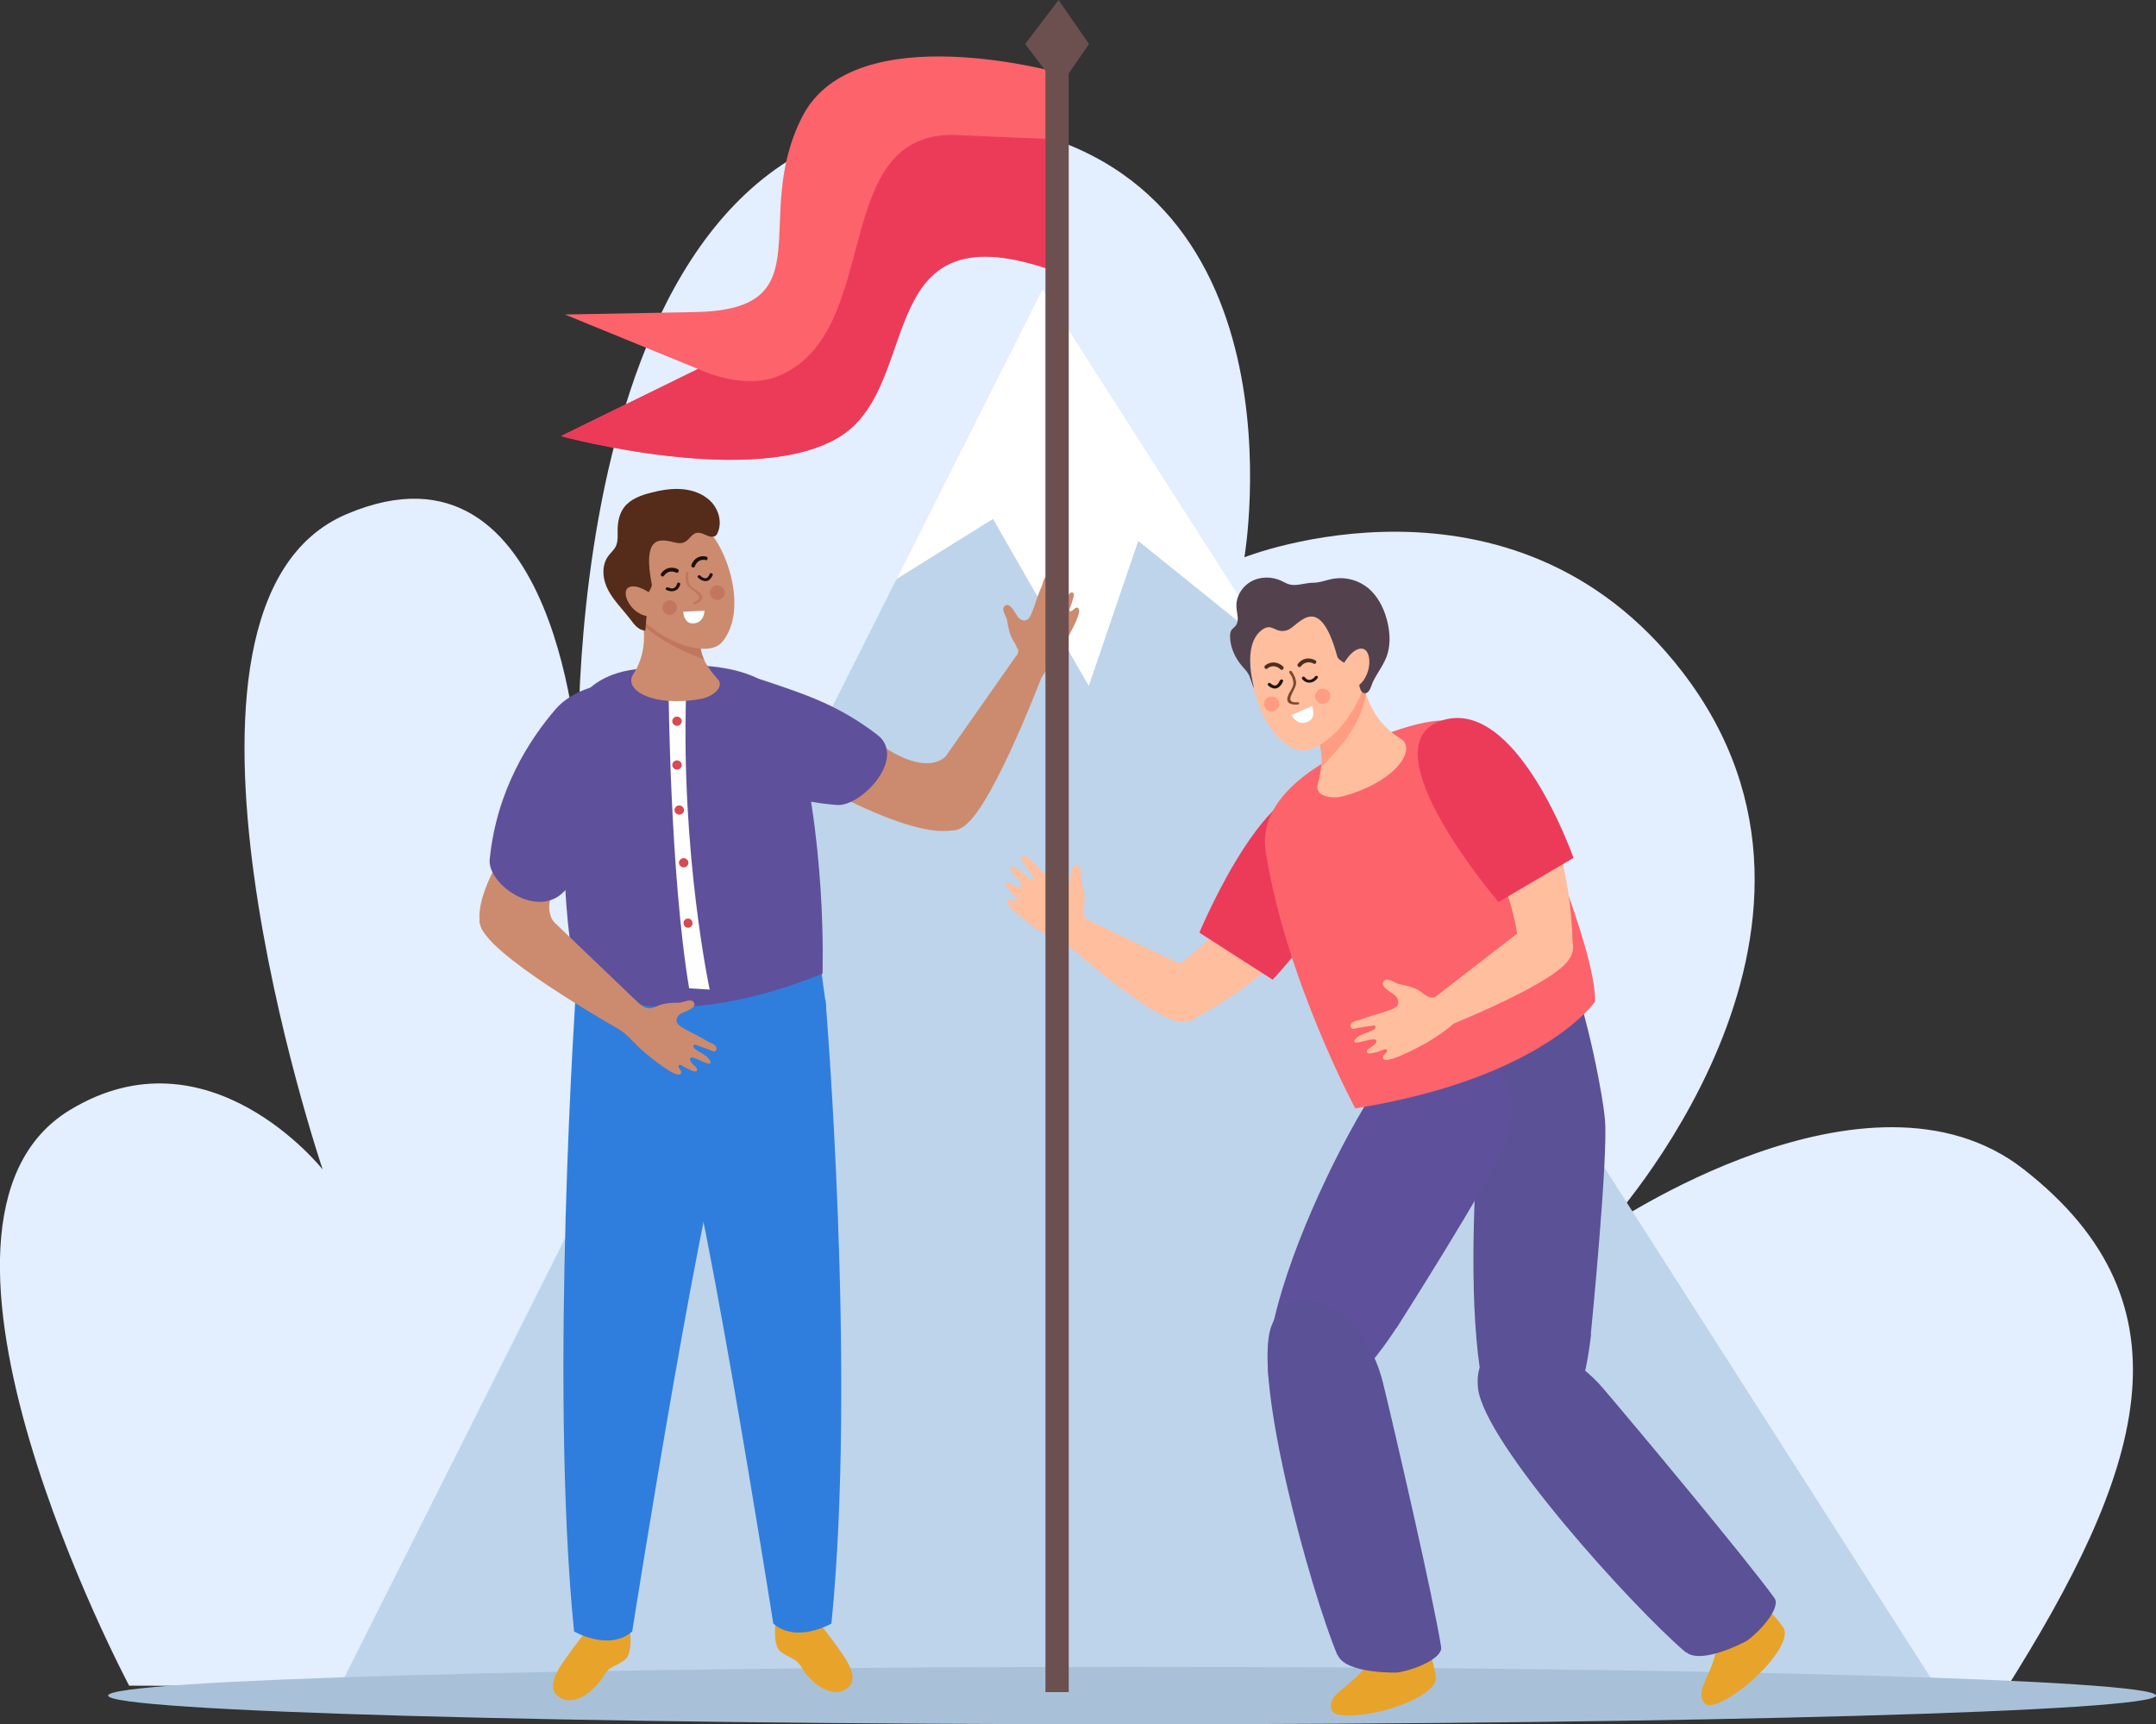 <?xml version="1.0" encoding="UTF-8"?>
<svg xmlns="http://www.w3.org/2000/svg" id="Layer_2" data-name="Layer 2" viewBox="0 0 87.13 69.68">
  <rect x="0" y="0" width="87.13" height="69.68" fill="#333333" stroke="none"/>
  <defs>
    <style>
      .cls-1 {
        fill: #5b5196;
      }

      .cls-2 {
        fill: #fff;
      }

      .cls-3 {
        fill: #ffbe9e;
      }

      .cls-4 {
        fill: #fdfefd;
      }

      .cls-5 {
        fill: #1e100c;
      }

      .cls-6 {
        fill: #201714;
      }

      .cls-7 {
        fill: #7c4930;
      }

      .cls-8 {
        fill: #faffff;
      }

      .cls-9 {
        fill: #bed4ea;
      }

      .cls-10 {
        fill: #a9c1d8;
      }

      .cls-11 {
        fill: #d94951;
      }

      .cls-12 {
        fill: #53424d;
      }

      .cls-13 {
        fill: #e3eefe;
      }

      .cls-14 {
        fill: #ec3b59;
      }

      .cls-15 {
        fill: #552b19;
      }

      .cls-16 {
        fill: #4d2f20;
      }

      .cls-17 {
        fill: #e8a32b;
      }

      .cls-18 {
        fill: #c1775d;
      }

      .cls-19 {
        fill: #5f509b;
      }

      .cls-20 {
        fill: #ff9c81;
      }

      .cls-21 {
        fill: #cc8b6e;
      }

      .cls-22 {
        fill: #2f7edd;
      }

      .cls-23 {
        fill: #fc636b;
      }

      .cls-24 {
        fill: #6b504f;
      }
    </style>
  </defs>
  <g id="_Ñëîé_1" data-name="Ñëîé 1">
    <path class="cls-13" d="m5.23,68.14s-9.95-18.7-2.41-23.28c5.62-3.42,10.22,2.4,10.22,2.4,0,0-7.71-22.79.96-26.48,8.67-3.7,9.38,10.19,9.38,10.19,0,0-.98-28.39,16.49-25.98,13.12,1.81,10.42,17.53,10.42,17.53,0,0,10.82-4.29,17.69,4.62,8.08,10.47-3.11,22.5-3.11,22.5,0,0,10.62-7.3,16.91-2.39,7.07,5.52,4.79,12.3-.78,21.11l-75.77-.24Z"></path>
    <polygon class="cls-9" points="13.63 68.36 42.13 11.67 78.38 68.36 13.63 68.36"></polygon>
    <polygon class="cls-2" points="42.13 11.67 36.23 23.4 40.13 20.97 44 27.72 46 21.86 51.46 26.26 42.13 11.67"></polygon>
    <path class="cls-10" d="m87.13,68.52c0,.64-18.52,1.16-41.38,1.16s-41.38-.52-41.38-1.16,18.52-1.16,41.38-1.16,41.38.52,41.38,1.16Z"></path>
    <g>
      <path class="cls-23" d="m42.94,2.98s-8.38-2.41-10.51,1.72c-2.13,4.13.95,7.81-4.32,7.91l-5.28.1,5.38,2.2-5.53,2.71s7.95,2.16,11.32-.02c3.36-2.18,1.16-9.38,8.72-6.61l.22-8.02Z"></path>
      <path class="cls-14" d="m22.68,17.63s7.95,2.16,11.32-.02c3.36-2.18,1.16-9.38,8.72-6.61l.15-5.37c-1.21-.04-2.61-.1-4.17-.17-5.29-.24-2.92,8.01-7.28,9.75-1.43.57-3.21-.3-3.21-.3l-5.53,2.71Z"></path>
      <g>
        <path class="cls-21" d="m33.43,31.95c.33.09,4.14,2.27,5.5,1.45.72-.43-.71-2.84-.71-2.84,0,0-.84,1.07-3.27-.95-1.99-1.67-1.53,2.34-1.53,2.34Z"></path>
        <path class="cls-21" d="m39.22,33.15c1.29-1.41,3.26-6.79,3.26-6.79l-1.41.14-3.76,5.36s.62,2.7,1.91,1.29Z"></path>
        <path class="cls-21" d="m41.11,26.22c-.03-.14-.12-.26-.19-.38-.13-.24-.18-.51-.22-.77-.02-.15-.25-.43-.11-.57.22-.23.46.34.56.45.09.1.23.16.35.1.08-.04.12-.12.16-.2.12-.25.19-.51.28-.77.05-.13.1-.26.16-.39.04-.1.06-.24.12-.33.05-.07.16-.09.22-.02.05.06,0,.13-.01.2-.03.15-.06.31-.09.46,0,.03-.06.18-.03.21.12.14.26-.26.29-.32.06-.16.13-.32.28-.42.02-.01.04-.02.06-.02.03.01.04.06.04.09-.02.21-.12.41-.14.63,0,.03,0,.08.03.1.12.08.26-.17.32-.24.03-.05.08-.1.14-.09.04,0,.06.05.07.09,0,.04,0,.08-.02.11-.03.11-.06.22-.1.33-.02.05-.1.19-.04.23.01,0,.03,0,.04,0,.05-.01.09-.06.13-.09.04-.04.09-.07.14-.05.06.02.07.11.06.17-.04.23-.16.45-.26.66-.11.22-.23.44-.36.66-.16.27-.35.52-.54.77-.14.19-.26.46-.43.62-.13.12-.33.15-.5.11-.17-.04-.32-.12-.49-.17-.1-.03-.18-.06-.21-.16-.03-.13.32-.79.33-.87,0-.05,0-.09,0-.13Z"></path>
      </g>
      <path class="cls-19" d="m30.91,27.51c-1.15-.39-2.49-.35-3.1.6-.35.54-.07,1.62.47,2.11,1.05.94,2.82,2.1,5.54,2.31.99.08,2.85-1.91,1.63-2.84-1.6-1.22-2.92-1.63-4.54-2.18Z"></path>
      <g>
        <polygon class="cls-22" points="23.19 48.16 33.39 40.69 33.18 39.17 23.49 38.4 23.19 48.16"></polygon>
        <path class="cls-17" d="m33.09,65.57s.39.47.85,1.12c.46.64.8,1.31.16,1.62-.64.31-1.43-.45-1.68-.89-.25-.45-.54-.4-.89-.69-.35-.3-.16-1.4-.16-1.4l1.72.25Z"></path>
        <path class="cls-22" d="m27.18,44.48c.94,1.24,4.07,21.13,4.07,21.13.94.82,2.35,0,2.35,0,1.02-10.14-.24-25.21-.24-25.21,0,0-7.12,5.32-6.18,4.08h0Z"></path>
        <path class="cls-17" d="m23.71,65.9s-.39.47-.85,1.12c-.46.64-.8,1.31-.16,1.62.64.31,1.43-.45,1.68-.89.25-.45.54-.4.89-.69.35-.3.16-1.4.16-1.4l-1.72.25Z"></path>
        <path class="cls-22" d="m29.62,44.8c-.94,1.23-4.07,21.13-4.07,21.13-.94.82-2.35,0-2.35,0-1.02-10.14.09-26.13.09-26.13,0,0,7.28,6.24,6.33,5h0Z"></path>
      </g>
      <path class="cls-19" d="m32.02,28.99c-.67-2.22-3.88-2.33-6.5-1.92-1.76.28-2.76,1.48-2.76,3.65,0,1.42-.12,7.41.74,9.1,0,0,2.94,2.26,9.74-.47,0,0,.2-5.62-1.22-10.36Z"></path>
      <path class="cls-4" d="m27.02,27.94s.06,7.4.83,12l.83.05s-1.17-5.48-.95-12.05h-.72Z"></path>
      <path class="cls-11" d="m27.23,29.28c-.08-.07-.08-.19-.01-.26.07-.08.19-.08.27-.01.08.07.08.19.01.26-.07.08-.19.08-.27.01Z"></path>
      <path class="cls-11" d="m27.23,31.05c-.08-.07-.08-.19-.01-.26.07-.08.19-.08.27-.01.08.07.08.19.01.26-.07.08-.19.08-.27.01Z"></path>
      <path class="cls-11" d="m27.31,32.61c.07-.08.19-.08.27-.01s.08.19.01.26c-.07.08-.19.08-.27.01-.08-.07-.08-.19-.01-.26Z"></path>
      <path class="cls-11" d="m27.76,34.73c.08.07.08.19.01.26-.07.08-.19.08-.27.01-.08-.07-.08-.19-.01-.26.07-.08.19-.08.27-.01Z"></path>
      <path class="cls-11" d="m27.93,37.17c.07.07.08.19.01.26-.07.08-.18.08-.26.01-.07-.07-.08-.19-.01-.26.07-.08.18-.08.26-.01Z"></path>
      <g>
        <path class="cls-21" d="m25.68,24.2s2.64.57,2.49.78c-.15.22.11.65.12,1.07,0,.46.31.94.72,1.4.28.32-.22.71-.67.79-1.94.36-3.16-.36-2.75-.99.92-1.41.1-3.06.1-3.06Z"></path>
        <path class="cls-18" d="m28.3,26.06c0-.42-.26-.86-.12-1.07.15-.22-2.7-.83-2.7-.83,0,0,.43.44.51,1.11.84.73,1.76,1.11,2.47,1.39-.09-.18-.15-.43-.16-.6Z"></path>
        <path class="cls-21" d="m28.34,21.16c1.04.79,1.93,3.5.84,4.79-.6.71-2.77-.04-3.79-1.59-.13-.2-.46-1.35.09-2.6.24-.57,1.79-1.42,2.87-.6Z"></path>
        <path class="cls-15" d="m28.86,21.67c-.23.11-.52-.26-.8-.1-.22.13-.26.36-.56.38-.41.03-1.64-.79-1.16,1.65.02.12-.09.26-.14.36-.11.21.2.41.07.6-.01.02-.09.02-.11.05-.04.05-.03.2-.03.26-.02.2-.03.41-.05.61-.27,0-.46-.25-.62-.47-.29-.38-.64-.72-.87-1.14-.23-.42-.3-.97-.03-1.37.1-.15.25-.26.33-.43.09-.2.07-.43.07-.65,0-.33.07-.67.27-.93.26-.33.68-.48,1.08-.58.42-.11.86-.18,1.29-.14.43.04.87.21,1.16.53.29.32.42.81.25,1.21-.02.05-.04.1-.08.13-.02.02-.04.03-.06.04Z"></path>
        <path class="cls-21" d="m26.58,24.2s-.75-.66-1.16-.47c-.41.19.17,1.32,1.02,1.16.85-.16.37-.51.14-.69Z"></path>
        <g>
          <path class="cls-5" d="m27,23.74s.02,0,.03.01c.03.01.07.02.1.03.14.01.2-.08.24-.2.02-.07.14-.03.12.04-.07.26-.32.34-.56.22-.07-.04,0-.13.07-.1h0Z"></path>
          <path class="cls-5" d="m28.3,23.27s.08.06.12.08c.14.06.21-.03.26-.15.03-.07.15-.03.12.04-.06.14-.16.27-.34.24-.1-.02-.18-.07-.25-.14-.06-.05.04-.13.1-.08h0Z"></path>
          <path class="cls-5" d="m28.52,22.63c-.2-.04-.37.06-.44.26-.03.09-.17.03-.14-.06.1-.26.33-.4.6-.34.09.02.07.17-.03.15h0Z"></path>
          <path class="cls-5" d="m27.32,23.14c-.19-.09-.37-.04-.49.13-.06.08-.17-.02-.11-.1.16-.22.42-.29.67-.17.09.04.02.18-.06.14h0Z"></path>
          <path class="cls-18" d="m27.83,23.16c-.02.14-.03.29.03.42.08.18.3.25.44.39.19.2.04.35-.22.45-.06.03-.1-.05-.04-.08.57-.23-.15-.46-.27-.7-.07-.15-.08-.33-.05-.49.01-.05.11-.05.1,0h0Z"></path>
          <path class="cls-8" d="m27.61,24.72s.02.52.44.47c.42-.04.42-.51.42-.51l-.86.04Z"></path>
          <path class="cls-18" d="m26.8,24.68c.07.15.24.21.39.14.15-.07.21-.24.14-.39-.07-.15-.24-.21-.39-.14-.15.07-.21.24-.14.39Z"></path>
          <path class="cls-18" d="m29.15,23.7c-.14-.09-.32-.05-.41.09-.09.14-.05.32.09.41.14.09.32.05.41-.09.09-.14.05-.32-.09-.41Z"></path>
        </g>
      </g>
      <path class="cls-21" d="m21.73,32.3c-.14.31-2.87,3.75-2.27,5.22.31.77,2.92-.27,2.92-.27,0,0-.94-1,1.43-3.09,1.95-1.72-2.08-1.87-2.08-1.87Z"></path>
      <path class="cls-21" d="m19.68,37.85c1.2,1.49,6.22,4.25,6.22,4.25l.07-1.41-4.73-4.53s-2.76.21-1.56,1.69Z"></path>
      <path class="cls-21" d="m26.24,40.75c.14,0,.27-.08.41-.13.26-.09.53-.1.8-.1.15,0,.46-.18.58-.03.19.25-.41.4-.53.48-.11.07-.19.21-.15.33.03.08.1.14.17.19.23.15.48.26.72.39.13.07.24.14.37.21.09.05.23.09.3.17.06.06.07.17-.01.22-.07.04-.13-.02-.19-.04-.15-.06-.29-.11-.44-.16-.03-.01-.17-.08-.21-.06-.16.1.22.3.28.33.15.09.29.18.37.34,0,.02.02.05,0,.07-.02.03-.06.03-.1.02-.21-.06-.39-.18-.6-.24-.03,0-.08-.01-.1.01-.09.11.12.29.19.35.04.04.09.1.07.15-.01.04-.06.05-.09.05-.04,0-.07-.02-.11-.03-.1-.05-.21-.09-.31-.15-.05-.03-.17-.13-.23-.07-.01.01-.01.03-.01.04,0,.05.04.1.07.14.03.04.06.1.03.15-.03.06-.12.05-.18.03-.23-.07-.43-.23-.62-.36-.21-.14-.4-.3-.6-.46-.24-.2-.46-.42-.68-.65-.17-.17-.41-.33-.55-.52-.1-.15-.1-.34-.03-.51.06-.16.17-.3.25-.45.05-.09.08-.17.19-.18.13-.01.73.43.81.45.05.01.09.02.13.01Z"></path>
      <path class="cls-19" d="m25.45,30.83c.46-1.25.44-2.6-.62-3.06-.6-.26-1.81.23-2.36.87-1.07,1.24-2.4,3.28-2.68,6.09-.1,1.03,2.08,2.56,3.14,1.14,1.39-1.87,1.87-3.28,2.52-5.04Z"></path>
      <g>
        <path class="cls-3" d="m48.11,41.24s3.77-1.88,4.5-3.95c.73-2.07-.79-3.03-.79-3.03,0,0-2.79,4.29-5,5.16-2.21.86,1.29,1.83,1.29,1.83Z"></path>
        <path class="cls-14" d="m53.94,32.29c2.37,2.24-2.51,7.3-2.51,7.3l-2.96-1.9s3.15-7.58,5.47-5.4Z"></path>
        <path class="cls-3" d="m47.3,41.18c-1.63-.64-5.05-3.79-5.05-3.79l1.3-.41,5.24,2.5s.17,2.36-1.49,1.71Z"></path>
        <path class="cls-3" d="m43.79,36.92c-.03-.15.03-.32.04-.47.02-.29-.05-.57-.13-.85-.04-.15.05-.53-.14-.61-.31-.13-.29.54-.34.68-.04.13-.16.26-.29.25-.09,0-.17-.06-.24-.12-.22-.19-.41-.41-.61-.62-.1-.11-.22-.21-.33-.31-.08-.08-.16-.21-.26-.26-.08-.04-.2-.02-.22.08-.02.09.05.13.1.19.1.13.2.27.29.41.02.03.14.15.13.19-.06.19-.37-.14-.42-.18-.13-.12-.27-.25-.46-.28-.02,0-.05,0-.07.01-.03.03-.01.07,0,.11.12.2.3.35.42.55.02.03.03.07.01.11-.08.13-.33-.04-.42-.09-.05-.03-.13-.06-.17-.02-.03.03-.04.07-.03.11.01.04.04.07.07.1.08.09.15.19.24.27.04.04.18.14.14.21,0,.01-.02.02-.04.02-.06.01-.11-.02-.16-.03-.05-.02-.12-.03-.16.01-.05.05-.02.14.02.19.14.21.36.37.55.53.21.17.42.33.65.48.3.2.6.38.92.54.28.14.6.28.92.21.09-.02.17-.06.26-.1.11-.05.22-.11.3-.2.09-.08.15-.2.16-.32,0-.02,0-.03,0-.05,0-.02-.03-.03-.05-.04-.14-.09-.28-.16-.4-.27-.12-.1-.22-.24-.27-.42Z"></path>
      </g>
      <path class="cls-17" d="m70.88,64.45s1.19,1.16,1.24,1.44c.17.84-1.9,2.8-2.96,3.02-.15.03-.42-.07-.4-.5.01-.43.96-1.78.43-2.23-.53-.45,1.7-1.74,1.7-1.74Z"></path>
      <path class="cls-1" d="m64.29,53.91s.71-7.15.57-8.68c-.21-2.25-2.91-15.26-4.79-2.66-.27,1.77-1.53,14.8,1.2,16.09,2.47,1.17,3.03-4.75,3.03-4.75Z"></path>
      <path class="cls-1" d="m68.12,66.77c-2.18-1.87-8.13-8.44-8.39-10.67-.27-2.4,2.99-2.41,5.06.01,1.34,1.57,5.81,6.93,6.92,8.47.27.37-.53,1.31-1.12,1.73-.01.01-1.83.99-2.46.45Z"></path>
      <path class="cls-17" d="m57.56,66.06s.54,1.57.46,1.85c-.23.83-2.96,1.64-4.01,1.36-.15-.04-.34-.25-.14-.63.2-.38,1.65-1.15,1.39-1.79-.27-.64,2.3-.79,2.3-.79Z"></path>
      <path class="cls-19" d="m56.43,53.68s3.86-6.06,4.42-7.49c.83-2.11-.48-4.67-3.08-4.54-1.79.09-8.04,12.52-6.19,14.9,1.68,2.16,4.84-2.87,4.84-2.87Z"></path>
      <path class="cls-1" d="m54.05,66.89c-1.11-2.66-3.45-11.21-2.67-13.3.84-2.27,3.75-.8,4.51,2.29.49,2,2.06,8.81,2.35,10.68.07.45-1.07.93-1.78,1.03-.02,0-2.08.06-2.4-.71Z"></path>
      <path class="cls-23" d="m51.15,34.41c-.38-2.42,2.72-4.08,5.48-4.96,1.86-.59,3.25-.58,4.5,1.49.8,1.32,3.39,7.53,3.33,9.54,0,0-2.13,3.1-9.69,4.31,0,0-2.81-5.22-3.62-10.38Z"></path>
      <path class="cls-3" d="m54.98,26.81s-2.36,1.87-2.11,2.01c.25.14.21.7.41,1.13.22.46.15,1.09-.03,1.76-.13.46.57.6,1.06.46,2.12-.59,2.99-1.92,2.27-2.34-1.62-.96-1.6-3.02-1.6-3.02Z"></path>
      <path class="cls-20" d="m53.28,29.95c-.2-.42-.16-.99-.41-1.13-.25-.14,2.3-2.16,2.3-2.16,0,0-.21.66.04,1.36-.26,1.46-1.23,2.35-1.81,2.98.06-.34-.04-.88-.11-1.05Z"></path>
      <path class="cls-3" d="m50.82,25.07c-.65,1.3-.2,4.45,1.52,5.2.95.42,2.75-1.41,3.01-3.46.03-.27-.21-1.58-1.37-2.56-.52-.45-2.48-.53-3.16.81Z"></path>
      <path class="cls-12" d="m50.67,27.8c.08.17-.58-1.76.38-2.38.39-.25.51.23,1.01.03.42-.17,1.25-1.6,1.98,1.07.03.13.21.21.32.29.13.1.07.5.14.64.07.14.28-.5.34-.36.09.22.02.99.36.92.17-.03.23-.36.3-.49.19-.38.46-.7.58-1.12.13-.46.08-.96-.05-1.42-.13-.45-.36-.89-.72-1.2-.38-.32-.89-.47-1.38-.4-.29.04-.57.17-.87.17-.26,0-.5.09-.76.09-.21,0-.32-.07-.5-.16-.39-.19-.87-.19-1.24.02-.38.21-.63.64-.59,1.07.02.24.12.52-.03.71-.05.07-.13.12-.18.19-.04.07-.05.16-.05.24,0,.44.2.87.48,1.2.11.13.25.26.31.43.06.15.1.31.17.46Z"></path>
      <path class="cls-3" d="m54.08,27.25s.42-1.03.93-1.04c.51-.01.48,1.4-.45,1.67-.93.26-.63-.33-.48-.62Z"></path>
      <g>
        <path class="cls-6" d="m53.14,27.34s-.02.02-.02.03c-.03.03-.05.05-.09.07-.13.08-.23.02-.31-.08-.05-.06-.14.03-.09.09.19.21.46.17.62-.05.05-.07-.06-.12-.11-.06h0Z"></path>
        <path class="cls-6" d="m51.72,27.5s-.04.09-.07.13c-.1.12-.21.07-.31-.02-.06-.05-.15.04-.09.09.12.11.28.18.43.07.08-.06.14-.15.17-.24.03-.08-.1-.1-.12-.03h0Z"></path>
        <path class="cls-16" d="m51.22,27.01c.17-.13.37-.11.53.04.07.07.17-.05.1-.12-.21-.19-.49-.22-.72-.04-.08.06.01.19.09.13h0Z"></path>
        <path class="cls-16" d="m52.57,26.93c.13-.17.33-.21.52-.11.09.05.15-.1.06-.14-.25-.13-.53-.08-.7.15-.06.08.06.18.12.1h0Z"></path>
        <path class="cls-7" d="m52.1,27.18c.09.11.16.26.17.4.01.21-.17.37-.23.57-.08.27.12.34.41.32.07,0,.07-.1,0-.09-.64.05-.07-.5-.07-.77,0-.17-.08-.34-.18-.48-.03-.05-.13,0-.09.05h0Z"></path>
        <path class="cls-8" d="m53.02,28.54s.22.49-.2.64-.63-.28-.63-.28l.82-.36Z"></path>
        <path class="cls-20" d="m53.76,28.13c0,.17-.13.31-.3.31-.17,0-.31-.13-.31-.3,0-.17.13-.31.3-.31.17,0,.31.13.31.3Z"></path>
        <path class="cls-20" d="m51.13,28.29c.09-.14.28-.19.42-.1.14.09.19.28.1.42-.09.14-.28.19-.42.1-.14-.09-.19-.28-.1-.42Z"></path>
      </g>
      <g>
        <path class="cls-3" d="m63.56,38.38s.02-4.22-1.5-5.8c-1.52-1.58-3.06-.66-3.06-.66,0,0,2.57,4.43,2.35,6.79-.23,2.36,2.21-.32,2.21-.32Z"></path>
        <path class="cls-14" d="m58.2,29.14c3.07-1.11,5.39,5.53,5.39,5.53l-3.03,1.78s-5.34-6.23-2.36-7.31Z"></path>
        <path class="cls-3" d="m63.14,39.07c-1.31,1.16-5.66,2.8-5.66,2.8l.22-1.35,4.59-3.55s2.19.91.85,2.1Z"></path>
        <path class="cls-3" d="m57.76,40.29c-.14-.04-.27-.17-.39-.25-.25-.15-.53-.21-.82-.27-.16-.03-.45-.28-.61-.14-.25.22.35.5.45.61.1.1.16.25.09.38-.04.08-.13.12-.22.16-.27.11-.55.18-.83.27-.14.04-.28.1-.43.15-.11.04-.26.05-.35.12-.07.05-.1.17-.03.23.07.06.14,0,.21,0,.16-.03.33-.06.5-.08.04,0,.2-.05.23-.02.15.14-.29.27-.35.29-.17.06-.35.13-.46.28-.01.02-.03.04-.02.07.01.04.06.04.1.04.23-.02.45-.12.68-.13.04,0,.08,0,.1.03.08.13-.19.27-.27.33-.05.03-.11.08-.1.14,0,.04.05.07.09.07.04,0,.08,0,.12-.01.12-.03.24-.05.35-.1.05-.02.21-.1.25-.03,0,.01,0,.03,0,.05-.01.05-.06.09-.1.13-.04.04-.08.1-.06.15.02.07.11.08.18.07.25-.03.49-.15.72-.25.24-.11.48-.23.72-.36.31-.17.61-.37.9-.58.25-.18.52-.41.6-.73.02-.09.02-.18.02-.27,0-.12,0-.24-.04-.36-.04-.12-.11-.22-.21-.28-.01,0-.03-.02-.05-.02-.02,0-.04.01-.06.02-.14.08-.27.17-.42.24-.15.06-.32.09-.5.05Z"></path>
      </g>
      <rect class="cls-24" x="42.25" y="2.29" width=".94" height="66.09"></rect>
      <polygon class="cls-24" points="42.78 0 41.43 1.78 42.78 3.56 44.01 1.78 42.78 0"></polygon>
    </g>
  </g>
</svg>
